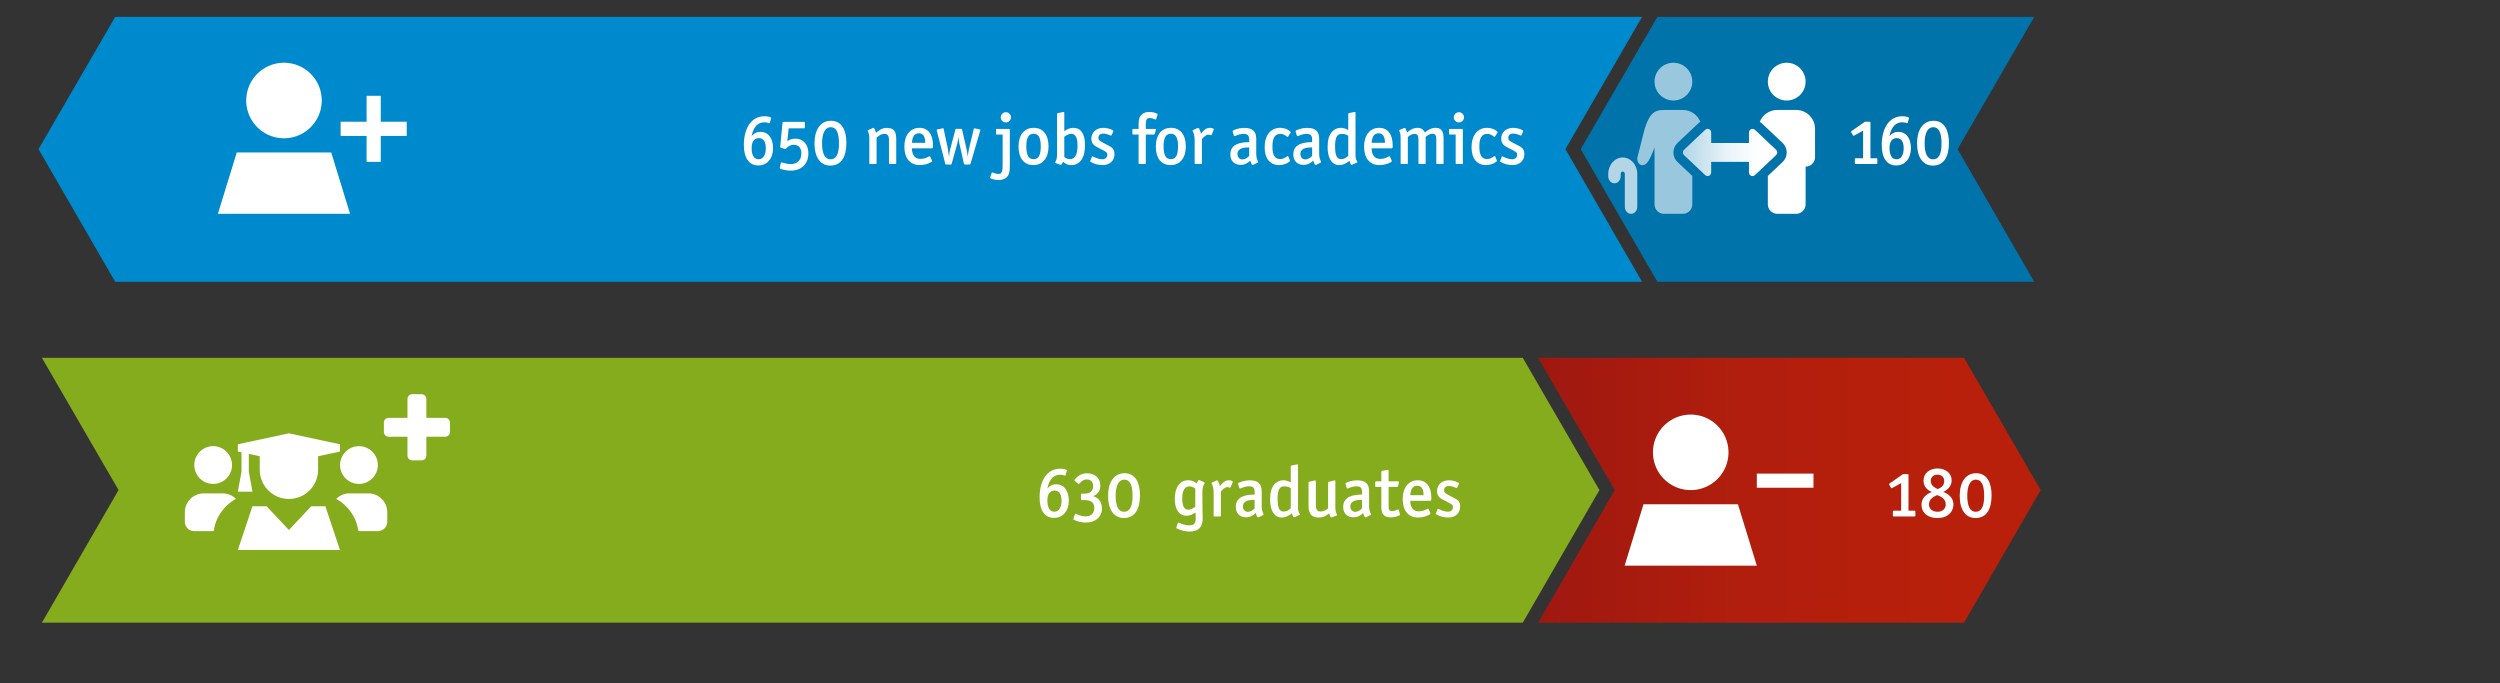 <?xml version="1.0" encoding="UTF-8" standalone="no"?><!DOCTYPE svg PUBLIC "-//W3C//DTD SVG 1.1//EN" "http://www.w3.org/Graphics/SVG/1.1/DTD/svg11.dtd"><svg width="100%" height="100%" viewBox="0 0 417 114" version="1.1" xmlns="http://www.w3.org/2000/svg" xmlns:xlink="http://www.w3.org/1999/xlink" xml:space="preserve" xmlns:serif="http://www.serif.com/" style="fill-rule:evenodd;clip-rule:evenodd;stroke-linejoin:round;stroke-miterlimit:2;"><rect x="0" y="0" width="417" height="114" fill="#333333" stroke="none"/><rect id="en_Bedarfsdeckung-bei-den-Akademiker:innen-bis-Ende-2026" serif:id="en_Bedarfsdeckung bei den Akademiker:innen bis Ende 2026" x="0" y="0.102" width="416.4" height="112.8" style="fill:none;"/><g transform="matrix(-0.213,0,0,0.213,485.76,-496.877)"><g transform="matrix(300.199,0,0,300.199,682.521,2820.39)"><path d="M0.2,-0l-0.2,-0.346l0.2,-0.345l1.111,0l-0.2,0.345l0.2,0.346l-1.111,-0Z" style="fill:url(#_Linear1);fill-rule:nonzero;"/></g><g transform="matrix(300.199,0,0,300.199,1028.05,2820.39)"><path d="M0.2,-0l-0.2,-0.346l0.2,-0.345l3.863,0l-0.2,0.345l0.2,0.346l-3.863,-0Z" style="fill:#85ac1c;fill-rule:nonzero;"/></g></g><g transform="matrix(0.213,0,0,0.213,-139.463,-553.741)"><g transform="matrix(300.199,0,0,300.199,684.923,2820.39)"><path d="M0.2,-0l-0.2,-0.346l0.2,-0.345l3.983,0l-0.2,0.345l0.2,0.346l-3.983,-0Z" style="fill:#008ace;fill-rule:nonzero;"/></g><g transform="matrix(300.199,0,0,300.199,1892.62,2820.39)"><path d="M0.2,-0l-0.2,-0.346l0.2,-0.345l0.983,0l-0.2,0.345l0.2,0.346l-0.983,-0Z" style="fill:#0073ab;fill-rule:nonzero;"/></g></g><g><path d="M296.272,25.001l-3.549,-3.35c-0.106,-0.101 -0.25,-0.163 -0.408,-0.163c-0.326,0 -0.59,0.265 -0.59,0.591c-0,0 -0,0.001 -0,0.002l-0,1.771l-6.3,0l-0,-1.774c-0,-0.326 -0.265,-0.59 -0.591,-0.59c-0.158,-0 -0.302,0.062 -0.408,0.163l-3.549,3.35c-0.11,0.11 -0.177,0.262 -0.177,0.43c-0,0.168 0.067,0.32 0.177,0.43l3.549,3.35c0.106,0.101 0.25,0.163 0.408,0.163c0.326,0 0.59,-0.264 0.59,-0.59c0,-0.001 0.001,-0.002 0.001,-0.003l-0,-1.779l6.3,0l-0,1.782c-0,0.326 0.264,0.59 0.59,0.59c0.158,0 0.302,-0.062 0.408,-0.163l3.549,-3.35c0.11,-0.11 0.178,-0.262 0.178,-0.43c-0,-0.167 -0.068,-0.32 -0.178,-0.43Z" style="fill:url(#_Linear2);"/><path d="M279.125,25.431l-0,-0.005c-0,-0.617 0.257,-1.174 0.671,-1.57l3.55,-3.35c0.081,-0.077 0.186,-0.114 0.276,-0.176c-0.46,-1.165 -1.595,-1.989 -2.922,-1.99l-3.15,-0c-1.739,-0 -2.46,0.762 -3.216,3.148l-1.202,4.727c-0.235,0.968 0.772,1.994 1.688,0.83c0.566,-0.72 1.139,-2.476 1.155,-2.398l-0,9.443c-0,0.869 0.705,1.575 1.575,1.575l3.15,-0c0.869,-0 1.575,-0.706 1.575,-1.575l-0,-4.744l-2.479,-2.34c-0.414,-0.395 -0.672,-0.952 -0.672,-1.569c0,-0.002 0.001,-0.004 0.001,-0.006Zm-0,-8.666c1.738,-0 3.15,-1.412 3.15,-3.15c-0,-1.739 -1.412,-3.15 -3.15,-3.15c-1.739,-0 -3.15,1.411 -3.15,3.15c-0,1.738 1.411,3.15 3.15,3.15Z" style="fill:#fff;fill-opacity:0.6;"/><path d="M299.6,18.34l-3.15,-0c-1.328,0.001 -2.463,0.825 -2.923,1.989c0.091,0.063 0.197,0.099 0.277,0.177l3.549,3.35c0.414,0.397 0.672,0.956 0.672,1.575c-0,0.618 -0.258,1.177 -0.672,1.575l-2.478,2.34l-0,4.744c-0,0.869 0.705,1.575 1.575,1.575l3.15,-0c0.869,-0 1.575,-0.706 1.575,-1.575l-0,-6.3c0.869,-0 1.575,-0.706 1.575,-1.575l-0,-4.725c-0,-1.739 -1.412,-3.15 -3.15,-3.15Zm-1.575,-1.575c1.738,-0 3.15,-1.412 3.15,-3.15c-0,-1.739 -1.412,-3.15 -3.15,-3.15c-1.739,-0 -3.15,1.411 -3.15,3.15c-0,1.738 1.411,3.15 3.15,3.15Z" style="fill:#fff;"/><path d="M270.329,29.008c0,-0.215 0.156,-0.392 0.346,-0.392c0.191,0 0.346,0.177 0.346,0.392l0,5.482c0,0.651 0.463,1.175 1.038,1.175c0.576,-0 1.039,-0.524 1.039,-1.175l-0,-5.482c-0,-1.512 -1.086,-2.741 -2.423,-2.741c-1.336,-0 -2.422,1.229 -2.422,2.741l0,0.392c0,0.651 0.463,1.174 1.038,1.174c0.576,0 1.038,-0.523 1.038,-1.174l0,-0.392Z" style="fill:#fff;fill-opacity:0.7;"/></g><path d="M41.068,16.765c-0,-2.251 1.2,-4.331 3.15,-5.456c1.949,-1.125 4.35,-1.125 6.3,-0c1.949,1.125 3.15,3.205 3.15,5.456c-0,2.251 -1.201,4.33 -3.15,5.456c-1.95,1.125 -4.351,1.125 -6.3,-0c-1.95,-1.126 -3.15,-3.205 -3.15,-5.456Zm14.175,8.662l3.15,10.238l-22.05,-0l3.15,-10.238l15.75,0Zm5.906,1.575l-0,-4.331l-4.331,0l-0,-2.362l4.331,-0l-0,-4.332l2.362,0l0,4.332l4.332,-0l-0,2.362l-4.332,0l0,4.331l-2.362,0Z" style="fill:#fff;fill-rule:nonzero;"/><path d="M275.712,75.451c0,-2.251 1.201,-4.331 3.15,-5.456c1.949,-1.126 4.351,-1.126 6.3,-0c1.949,1.125 3.15,3.205 3.15,5.456c0,2.25 -1.201,4.33 -3.15,5.455c-1.949,1.126 -4.351,1.126 -6.3,0c-1.949,-1.125 -3.15,-3.205 -3.15,-5.455Zm14.175,8.662l3.15,10.237l-22.05,0l3.15,-10.237l15.75,-0Zm3.15,-5.119l9.45,0l0,2.363l-9.45,-0l0,-2.363Z" style="fill:#fff;fill-rule:nonzero;"/><path d="M128.948,24.718c0,-1.488 -0.684,-2.724 -2.112,-2.724c-0.636,-0 -1.068,0.24 -1.464,0.708c0.276,-1.488 1.02,-2.304 2.112,-2.304c0.264,-0 0.468,0.036 0.72,0.132c0.036,0.012 0.072,0.024 0.108,0.024c0.036,-0 0.072,-0.012 0.096,-0.084l0.216,-0.732c0.012,-0.024 0.012,-0.036 0.012,-0.048c0,-0.036 -0.012,-0.06 -0.06,-0.096c-0.156,-0.12 -0.6,-0.204 -1.08,-0.204c-2.088,-0 -3.42,1.872 -3.42,4.788c0,2.208 0.864,3.42 2.424,3.42c1.452,-0 2.448,-1.152 2.448,-2.88Zm-1.212,-0.012c0,1.164 -0.444,1.86 -1.2,1.86c-0.744,-0 -1.164,-0.672 -1.164,-1.872c0,-1.056 0.432,-1.656 1.2,-1.656c0.756,-0 1.164,0.6 1.164,1.668Z" style="fill:#fff;fill-rule:nonzero;"/><path d="M134.84,25.558c0,-1.464 -0.864,-2.436 -2.184,-2.436c-0.516,-0 -0.912,0.132 -1.332,0.42l0.228,-2.136l2.508,-0c0.18,-0 0.192,-0.048 0.192,-0.216l0,-0.648c0,-0.204 -0.012,-0.216 -0.192,-0.216l-3.336,-0c-0.168,-0 -0.192,0.012 -0.204,0.18l-0.372,3.888c0,0.036 -0.012,0.072 -0.012,0.096c0,0.084 0.024,0.12 0.12,0.144l0.636,0.204c0.024,0.012 0.06,0.012 0.084,0.012c0.048,-0 0.084,-0.012 0.132,-0.06c0.396,-0.432 0.792,-0.636 1.308,-0.636c0.78,-0 1.248,0.516 1.248,1.428c0,1.128 -0.66,1.788 -1.776,1.788c-0.408,-0 -0.9,-0.096 -1.356,-0.24c-0.048,-0.012 -0.108,-0.036 -0.168,-0.036c-0.06,-0 -0.12,0.024 -0.132,0.108l-0.144,0.732c-0.012,0.036 -0.012,0.072 -0.012,0.096c0,0.072 0.036,0.108 0.156,0.156c0.516,0.168 1.116,0.276 1.668,0.276c1.788,-0 2.94,-1.128 2.94,-2.904Z" style="fill:#fff;fill-rule:nonzero;"/><path d="M141.176,23.83c0,-2.04 -0.72,-3.684 -2.568,-3.684c-1.716,-0 -2.748,1.428 -2.748,3.78c0,2.316 0.984,3.696 2.628,3.696c1.944,-0 2.688,-1.62 2.688,-3.792Zm-1.236,0.096c0,1.812 -0.468,2.652 -1.428,2.652c-0.9,-0 -1.392,-0.924 -1.392,-2.676c0,-1.716 0.528,-2.688 1.44,-2.688c0.924,-0 1.38,0.876 1.38,2.712Z" style="fill:#fff;fill-rule:nonzero;"/><path d="M146.216,22.954c0.504,-0.456 0.852,-0.624 1.308,-0.624c0.528,-0 0.756,0.3 0.756,1.008l0,3.852c0,0.144 0,0.168 0.156,0.168l0.876,-0c0.144,-0 0.18,-0.024 0.18,-0.168l0,-4.02c0,-1.344 -0.468,-1.836 -1.584,-1.836c-0.756,-0 -1.2,0.348 -1.788,0.804c-0.108,-0.336 -0.168,-0.456 -0.24,-0.612c-0.06,-0.12 -0.096,-0.204 -0.18,-0.204c-0.024,-0 -0.048,-0 -0.072,0.012l-0.804,0.36c-0.06,0.036 -0.084,0.06 -0.084,0.096c0,0.036 0.012,0.072 0.036,0.12c0.168,0.36 0.228,0.684 0.228,1.188l0,4.092c0,0.144 0.024,0.168 0.168,0.168l0.876,-0c0.144,-0 0.168,-0.024 0.168,-0.168l0,-4.236Z" style="fill:#fff;fill-rule:nonzero;"/><path d="M155.624,24.298c0,-1.92 -0.804,-2.976 -2.28,-2.976c-1.512,-0 -2.496,1.236 -2.496,3.132c0,1.944 0.948,3.084 2.58,3.084c0.624,-0 1.416,-0.192 1.896,-0.492c0.096,-0.06 0.156,-0.108 0.156,-0.18c0,-0.036 -0.012,-0.072 -0.036,-0.12l-0.276,-0.6c-0.036,-0.06 -0.06,-0.084 -0.096,-0.084c-0.012,-0 -0.036,-0 -0.06,0.012c-0.372,0.168 -0.756,0.432 -1.464,0.432c-0.924,-0 -1.404,-0.6 -1.452,-1.764l3.336,-0c0.18,-0 0.192,-0.132 0.192,-0.36l0,-0.084Zm-1.284,-0.48l-2.232,-0c0.084,-1.08 0.444,-1.584 1.164,-1.584c0.708,-0 1.044,0.516 1.068,1.584Z" style="fill:#fff;fill-rule:nonzero;"/><path d="M163.496,21.814c0.024,-0.06 0.036,-0.108 0.036,-0.144c0,-0.036 -0.036,-0.06 -0.132,-0.084l-0.72,-0.156c-0.06,-0.012 -0.108,-0.024 -0.144,-0.024c-0.06,-0 -0.096,0.024 -0.12,0.144l-0.78,3.228c-0.096,0.42 -0.168,0.96 -0.216,1.392c-0.048,-0.384 -0.084,-0.768 -0.168,-1.152l-0.768,-3.372c-0.036,-0.144 -0.048,-0.156 -0.168,-0.156l-0.792,-0c-0.132,-0 -0.132,0.024 -0.168,0.156l-0.852,3.204c-0.12,0.432 -0.156,0.876 -0.204,1.332c-0.072,-0.468 -0.18,-1.32 -0.264,-1.704l-0.624,-2.928c-0.024,-0.12 -0.036,-0.156 -0.096,-0.156c-0.024,-0 -0.048,0.012 -0.096,0.012l-0.828,0.168c-0.108,0.024 -0.156,0.048 -0.156,0.12c0,0.024 0.012,0.06 0.024,0.096l1.404,5.508c0.036,0.132 0.06,0.144 0.18,0.144l0.744,-0c0.108,-0 0.12,-0.024 0.156,-0.144l0.936,-3.36c0.096,-0.348 0.144,-0.732 0.192,-1.14c0.048,0.384 0.072,0.792 0.156,1.152l0.756,3.348c0.036,0.144 0.084,0.144 0.228,0.144l0.708,-0c0.12,-0 0.144,-0.036 0.168,-0.132l1.608,-5.496Z" style="fill:#fff;fill-rule:nonzero;"/><path d="M168.632,19.57c0,-0.468 -0.384,-0.852 -0.852,-0.852c-0.48,-0 -0.852,0.384 -0.852,0.852c0,0.48 0.372,0.852 0.852,0.852c0.468,-0 0.852,-0.372 0.852,-0.852Zm-0.192,8.04l0,-5.928c0,-0.168 -0.012,-0.18 -0.144,-0.18l-1.98,-0c-0.156,-0 -0.18,-0 -0.18,0.18l0,0.576c0,0.168 0,0.18 0.144,0.18l0.96,-0l0,5.064c0,1.212 -0.156,1.512 -0.756,1.512c-0.24,-0 -0.564,-0.096 -0.84,-0.216c-0.06,-0.024 -0.096,-0.036 -0.132,-0.036c-0.048,-0 -0.072,0.024 -0.096,0.072l-0.24,0.696c-0.024,0.06 -0.036,0.096 -0.036,0.12c0,0.048 0.036,0.084 0.132,0.12c0.384,0.168 0.828,0.264 1.272,0.264c0.588,-0 1.08,-0.18 1.392,-0.492c0.384,-0.384 0.504,-0.816 0.504,-1.932Z" style="fill:#fff;fill-rule:nonzero;"/><path d="M174.896,24.418c0,-1.956 -0.924,-3.096 -2.472,-3.096c-1.584,-0 -2.532,1.176 -2.532,3.12c0,1.956 0.912,3.096 2.472,3.096c1.572,-0 2.532,-1.188 2.532,-3.12Zm-1.296,-0.024c0,1.488 -0.372,2.16 -1.2,2.16c-0.828,-0 -1.212,-0.672 -1.212,-2.16c0,-1.428 0.396,-2.088 1.212,-2.088c0.816,-0 1.2,0.66 1.2,2.088Z" style="fill:#fff;fill-rule:nonzero;"/><path d="M180.98,24.154c0,-1.824 -0.684,-2.832 -1.932,-2.832c-0.516,-0 -0.936,0.156 -1.524,0.552l0,-3.048c0,-0.12 -0.024,-0.156 -0.084,-0.156c-0.024,-0 -0.06,-0 -0.096,0.012l-0.864,0.18c-0.132,0.024 -0.168,0.072 -0.168,0.192l0,6.696c0,0.564 -0.072,0.9 -0.264,1.224c-0.024,0.036 -0.048,0.072 -0.048,0.108c0,0.048 0.036,0.096 0.12,0.132l0.684,0.252c0.048,0.024 0.084,0.024 0.12,0.024c0.108,-0 0.156,-0.072 0.24,-0.204c0.048,-0.072 0.108,-0.18 0.156,-0.3c0.468,0.408 0.828,0.552 1.38,0.552c0.708,-0 1.272,-0.3 1.68,-0.876c0.408,-0.588 0.6,-1.368 0.6,-2.508Zm-1.248,0.12c0,1.5 -0.432,2.268 -1.236,2.268c-0.36,-0 -0.672,-0.108 -0.972,-0.348l0,-3.384c0.528,-0.372 0.816,-0.48 1.176,-0.48c0.696,-0 1.032,0.636 1.032,1.944Z" style="fill:#fff;fill-rule:nonzero;"/><path d="M185.9,25.714c0,-0.564 -0.156,-0.96 -0.768,-1.308c-0.192,-0.108 -0.9,-0.468 -1.188,-0.624c-0.54,-0.288 -0.732,-0.432 -0.732,-0.792c0,-0.444 0.3,-0.708 0.84,-0.708c0.312,-0 0.708,0.108 1.128,0.3c0.048,0.024 0.084,0.036 0.12,0.036c0.048,-0 0.084,-0.024 0.12,-0.096l0.252,-0.528c0.024,-0.048 0.036,-0.084 0.036,-0.12c0,-0.06 -0.036,-0.108 -0.108,-0.156c-0.42,-0.24 -1.056,-0.396 -1.572,-0.396c-1.164,-0 -1.992,0.756 -1.992,1.812c0,0.444 0.168,0.936 0.672,1.248c0.3,0.18 0.864,0.468 1.152,0.612c0.648,0.336 0.84,0.444 0.84,0.816c0,0.456 -0.324,0.756 -0.828,0.756c-0.42,-0 -0.948,-0.156 -1.512,-0.432c-0.048,-0.024 -0.096,-0.06 -0.144,-0.06c-0.036,-0 -0.06,0.024 -0.084,0.084l-0.252,0.624c-0.024,0.072 -0.048,0.108 -0.048,0.132c0,0.036 0.036,0.06 0.12,0.108c0.552,0.336 1.308,0.516 1.968,0.516c1.188,-0 1.98,-0.732 1.98,-1.824Z" style="fill:#fff;fill-rule:nonzero;"/><path d="M193.064,19.198c0.012,-0.036 0.024,-0.072 0.024,-0.108c0,-0.036 -0.024,-0.072 -0.084,-0.12c-0.252,-0.168 -0.828,-0.3 -1.296,-0.3c-0.54,-0 -0.948,0.144 -1.272,0.444c-0.408,0.372 -0.516,0.768 -0.516,1.68l0,0.708l-0.828,-0c-0.144,-0 -0.204,0.012 -0.204,0.156l0,0.648c0,0.108 0.048,0.132 0.18,0.132l0.852,-0l0,4.752c0,0.144 0.012,0.168 0.168,0.168l0.864,-0c0.156,-0 0.168,-0.024 0.168,-0.156l0,-4.764l1.38,-0c0.048,-0 0.084,-0.012 0.12,-0.132l0.192,-0.672l0,-0.048c0,-0.06 -0.036,-0.084 -0.12,-0.084l-1.572,-0l0,-0.708c0,-0.876 0.144,-1.104 0.708,-1.104c0.228,-0 0.492,0.072 0.768,0.204c0.048,0.024 0.096,0.048 0.144,0.048c0.048,-0 0.084,-0.024 0.108,-0.084l0.216,-0.66Z" style="fill:#fff;fill-rule:nonzero;"/><path d="M197.792,24.418c0,-1.956 -0.924,-3.096 -2.472,-3.096c-1.584,-0 -2.532,1.176 -2.532,3.12c0,1.956 0.912,3.096 2.472,3.096c1.572,-0 2.532,-1.188 2.532,-3.12Zm-1.296,-0.024c0,1.488 -0.372,2.16 -1.2,2.16c-0.828,-0 -1.212,-0.672 -1.212,-2.16c0,-1.428 0.396,-2.088 1.212,-2.088c0.816,-0 1.2,0.66 1.2,2.088Z" style="fill:#fff;fill-rule:nonzero;"/><path d="M202.436,21.67c0.012,-0.036 0.024,-0.072 0.024,-0.096c0,-0.048 -0.024,-0.084 -0.084,-0.12c-0.132,-0.084 -0.348,-0.132 -0.564,-0.132c-0.696,-0 -1.068,0.48 -1.5,0.972c-0.012,-0.096 -0.072,-0.348 -0.18,-0.576c-0.084,-0.18 -0.132,-0.384 -0.288,-0.384c-0.036,-0 -0.072,0.012 -0.108,0.024l-0.732,0.336c-0.072,0.036 -0.084,0.072 -0.084,0.12c0,0.072 0.072,0.168 0.108,0.24c0.18,0.396 0.24,0.744 0.24,1.5l0,3.636c0,0.144 0.036,0.168 0.18,0.168l0.864,-0c0.156,-0 0.168,-0.012 0.168,-0.168l0,-3.996c0.48,-0.552 0.78,-0.732 1.056,-0.732c0.192,-0 0.276,0.048 0.444,0.096l0.024,-0c0.048,-0 0.072,-0.024 0.12,-0.12l0.312,-0.768Z" style="fill:#fff;fill-rule:nonzero;"/><path d="M209.828,26.914c-0.216,-0.408 -0.288,-0.744 -0.288,-1.416l0,-2.352c0,-1.272 -0.66,-1.812 -1.98,-1.812c-0.564,-0 -1.14,0.108 -1.716,0.348c-0.096,0.036 -0.24,0.084 -0.24,0.24c0,0.036 0.012,0.072 0.024,0.108l0.192,0.588c0.024,0.06 0.06,0.084 0.108,0.084c0.036,-0 0.072,-0.012 0.108,-0.024c0.564,-0.24 0.972,-0.348 1.38,-0.348c0.708,-0 0.948,0.264 0.948,0.996l0,0.384c-1.416,0.012 -3.144,0.264 -3.144,2.064c0,1.056 0.672,1.728 1.704,1.728c0.636,-0 1.104,-0.204 1.62,-0.72c0.06,0.228 0.132,0.408 0.204,0.54c0.06,0.12 0.12,0.192 0.204,0.192c0.036,-0 0.072,-0.012 0.12,-0.036l0.732,-0.36c0.036,-0.012 0.06,-0.048 0.06,-0.084c0,-0.036 -0.024,-0.084 -0.036,-0.12Zm-1.464,-0.9c-0.408,0.396 -0.768,0.576 -1.14,0.576c-0.468,-0 -0.816,-0.384 -0.816,-0.9c0,-1.044 1.2,-1.092 1.956,-1.104l0,1.428Z" style="fill:#fff;fill-rule:nonzero;"/><path d="M215.252,22.138c0.012,-0.024 0.024,-0.048 0.024,-0.072c0,-0.072 -0.072,-0.156 -0.144,-0.216c-0.408,-0.324 -0.996,-0.528 -1.584,-0.528c-1.608,-0 -2.604,1.236 -2.604,3.24c0,1.884 0.888,2.976 2.424,2.976c0.576,-0 1.248,-0.204 1.692,-0.552c0.084,-0.06 0.108,-0.108 0.108,-0.156c0,-0.036 -0.012,-0.084 -0.036,-0.144l-0.24,-0.588c-0.024,-0.048 -0.048,-0.084 -0.084,-0.084c-0.036,-0 -0.072,0.024 -0.12,0.06c-0.372,0.264 -0.684,0.456 -1.176,0.456c-0.864,-0 -1.272,-0.672 -1.272,-2.088c0,-1.428 0.42,-2.112 1.32,-2.112c0.36,-0 0.636,0.108 1.104,0.456c0.024,0.024 0.06,0.048 0.108,0.048c0.024,-0 0.06,-0.012 0.084,-0.048l0.396,-0.648Z" style="fill:#fff;fill-rule:nonzero;"/><path d="M220.328,26.914c-0.216,-0.408 -0.288,-0.744 -0.288,-1.416l0,-2.352c0,-1.272 -0.66,-1.812 -1.98,-1.812c-0.564,-0 -1.14,0.108 -1.716,0.348c-0.096,0.036 -0.24,0.084 -0.24,0.24c0,0.036 0.012,0.072 0.024,0.108l0.192,0.588c0.024,0.06 0.06,0.084 0.108,0.084c0.036,-0 0.072,-0.012 0.108,-0.024c0.564,-0.24 0.972,-0.348 1.38,-0.348c0.708,-0 0.948,0.264 0.948,0.996l0,0.384c-1.416,0.012 -3.144,0.264 -3.144,2.064c0,1.056 0.672,1.728 1.704,1.728c0.636,-0 1.104,-0.204 1.62,-0.72c0.06,0.228 0.132,0.408 0.204,0.54c0.06,0.12 0.12,0.192 0.204,0.192c0.036,-0 0.072,-0.012 0.12,-0.036l0.732,-0.36c0.036,-0.012 0.06,-0.048 0.06,-0.084c0,-0.036 -0.024,-0.084 -0.036,-0.12Zm-1.464,-0.9c-0.408,0.396 -0.768,0.576 -1.14,0.576c-0.468,-0 -0.816,-0.384 -0.816,-0.9c0,-1.044 1.2,-1.092 1.956,-1.104l0,1.428Z" style="fill:#fff;fill-rule:nonzero;"/><path d="M226.34,27.106c0.06,-0.024 0.072,-0.048 0.072,-0.084c0,-0.06 -0.06,-0.12 -0.096,-0.192c-0.192,-0.336 -0.216,-0.564 -0.216,-1.164l0,-6.828c0,-0.132 -0.024,-0.168 -0.096,-0.168c-0.036,-0 -0.072,-0 -0.12,0.012l-0.864,0.18c-0.108,0.024 -0.132,0.072 -0.132,0.192l0,2.64c-0.468,-0.264 -0.828,-0.372 -1.248,-0.372c-0.6,-0 -1.092,0.24 -1.476,0.672c-0.48,0.552 -0.72,1.344 -0.72,2.52c0,1.896 0.72,3.024 1.92,3.024c0.576,-0 1.068,-0.192 1.728,-0.708c0.036,0.156 0.072,0.312 0.132,0.42c0.072,0.144 0.132,0.24 0.24,0.24c0.036,-0 0.072,-0 0.108,-0.024l0.768,-0.36Zm-1.452,-1.116c-0.396,0.384 -0.768,0.552 -1.176,0.552c-0.732,-0 -1.02,-0.612 -1.02,-2.148c0,-1.488 0.324,-2.064 1.152,-2.064c0.348,-0 0.648,0.084 1.044,0.3l0,3.36Z" style="fill:#fff;fill-rule:nonzero;"/><path d="M232.304,24.298c0,-1.92 -0.804,-2.976 -2.28,-2.976c-1.512,-0 -2.496,1.236 -2.496,3.132c0,1.944 0.948,3.084 2.58,3.084c0.624,-0 1.416,-0.192 1.896,-0.492c0.096,-0.06 0.156,-0.108 0.156,-0.18c0,-0.036 -0.012,-0.072 -0.036,-0.12l-0.276,-0.6c-0.036,-0.06 -0.06,-0.084 -0.096,-0.084c-0.012,-0 -0.036,-0 -0.06,0.012c-0.372,0.168 -0.756,0.432 -1.464,0.432c-0.924,-0 -1.404,-0.6 -1.452,-1.764l3.336,-0c0.18,-0 0.192,-0.132 0.192,-0.36l0,-0.084Zm-1.284,-0.48l-2.232,-0c0.084,-1.08 0.444,-1.584 1.164,-1.584c0.708,-0 1.044,0.516 1.068,1.584Z" style="fill:#fff;fill-rule:nonzero;"/><path d="M234.824,22.846c0.444,-0.36 0.768,-0.516 1.116,-0.516c0.468,-0 0.66,0.264 0.66,0.96l0,3.9c0,0.144 0.036,0.168 0.18,0.168l0.852,-0c0.156,-0 0.168,-0.024 0.168,-0.156l0,-4.368c0.492,-0.384 0.768,-0.528 1.128,-0.528c0.468,-0 0.648,0.264 0.648,0.912l0,3.972c0,0.144 0.024,0.168 0.168,0.168l0.864,-0c0.144,-0 0.18,-0.024 0.18,-0.168l0,-4.032c0,-0.96 -0.156,-1.836 -1.332,-1.836c-0.612,-0 -1.104,0.216 -1.8,0.78c-0.24,-0.528 -0.636,-0.78 -1.236,-0.78c-0.612,-0 -1.068,0.228 -1.728,0.78c-0.024,-0.132 -0.072,-0.252 -0.108,-0.348c-0.072,-0.192 -0.12,-0.42 -0.276,-0.42c-0.036,-0 -0.06,0.012 -0.096,0.024l-0.732,0.3c-0.06,0.024 -0.084,0.072 -0.084,0.12c0,0.072 0.036,0.156 0.084,0.264c0.12,0.288 0.144,0.528 0.144,0.972l0,4.176c0,0.156 0.012,0.168 0.18,0.168l0.852,-0c0.144,-0 0.168,-0.024 0.168,-0.168l0,-4.344Z" style="fill:#fff;fill-rule:nonzero;"/><path d="M244.196,19.57c0,-0.468 -0.384,-0.852 -0.852,-0.852c-0.468,-0 -0.852,0.384 -0.852,0.852c0,0.48 0.384,0.852 0.852,0.852c0.48,-0 0.852,-0.372 0.852,-0.852Zm-0.192,7.62l0,-5.508c0,-0.156 -0.024,-0.18 -0.168,-0.18l-1.956,-0c-0.156,-0 -0.18,0.012 -0.18,0.18l0,0.576c0,0.168 0.024,0.18 0.18,0.18l0.924,-0l0,4.74c0,0.156 0,0.18 0.168,0.18l0.876,-0c0.144,-0 0.156,-0.024 0.156,-0.168Z" style="fill:#fff;fill-rule:nonzero;"/><path d="M249.764,22.138c0.012,-0.024 0.024,-0.048 0.024,-0.072c0,-0.072 -0.072,-0.156 -0.144,-0.216c-0.408,-0.324 -0.996,-0.528 -1.584,-0.528c-1.608,-0 -2.604,1.236 -2.604,3.24c0,1.884 0.888,2.976 2.424,2.976c0.576,-0 1.248,-0.204 1.692,-0.552c0.084,-0.06 0.108,-0.108 0.108,-0.156c0,-0.036 -0.012,-0.084 -0.036,-0.144l-0.24,-0.588c-0.024,-0.048 -0.048,-0.084 -0.084,-0.084c-0.036,-0 -0.072,0.024 -0.12,0.06c-0.372,0.264 -0.684,0.456 -1.176,0.456c-0.864,-0 -1.272,-0.672 -1.272,-2.088c0,-1.428 0.42,-2.112 1.32,-2.112c0.36,-0 0.636,0.108 1.104,0.456c0.024,0.024 0.06,0.048 0.108,0.048c0.024,-0 0.06,-0.012 0.084,-0.048l0.396,-0.648Z" style="fill:#fff;fill-rule:nonzero;"/><path d="M254.264,25.714c0,-0.564 -0.156,-0.96 -0.768,-1.308c-0.192,-0.108 -0.9,-0.468 -1.188,-0.624c-0.54,-0.288 -0.732,-0.432 -0.732,-0.792c0,-0.444 0.3,-0.708 0.84,-0.708c0.312,-0 0.708,0.108 1.128,0.3c0.048,0.024 0.084,0.036 0.12,0.036c0.048,-0 0.084,-0.024 0.12,-0.096l0.252,-0.528c0.024,-0.048 0.036,-0.084 0.036,-0.12c0,-0.06 -0.036,-0.108 -0.108,-0.156c-0.42,-0.24 -1.056,-0.396 -1.572,-0.396c-1.164,-0 -1.992,0.756 -1.992,1.812c0,0.444 0.168,0.936 0.672,1.248c0.3,0.18 0.864,0.468 1.152,0.612c0.648,0.336 0.84,0.444 0.84,0.816c0,0.456 -0.324,0.756 -0.828,0.756c-0.42,-0 -0.948,-0.156 -1.512,-0.432c-0.048,-0.024 -0.096,-0.06 -0.144,-0.06c-0.036,-0 -0.06,0.024 -0.084,0.084l-0.252,0.624c-0.024,0.072 -0.048,0.108 -0.048,0.132c0,0.036 0.036,0.06 0.12,0.108c0.552,0.336 1.308,0.516 1.968,0.516c1.188,-0 1.98,-0.732 1.98,-1.824Z" style="fill:#fff;fill-rule:nonzero;"/><path d="M74.268,69.695l-3.15,-0l0,-3.15c0,-0.434 -0.354,-0.788 -0.787,-0.788l-1.575,0c-0.433,0 -0.788,0.354 -0.788,0.788l0,3.15l-3.15,-0c-0.433,-0 -0.787,0.354 -0.787,0.787l-0,1.575c-0,0.433 0.354,0.787 0.787,0.787l3.15,0l0,3.15c0,0.434 0.355,0.788 0.788,0.788l1.575,-0c0.433,-0 0.787,-0.354 0.787,-0.788l0,-3.15l3.15,0c0.433,0 0.788,-0.354 0.788,-0.787l-0,-1.575c-0,-0.433 -0.355,-0.787 -0.788,-0.787Z" style="fill:#fff;"/><path d="M61.448,82.294l-3.15,0c-0.866,0 -1.649,0.35 -2.22,0.916c1.984,1.088 3.391,3.051 3.696,5.384l3.249,0c0.871,0 1.575,-0.703 1.575,-1.575l-0,-1.575c-0,-1.737 -1.413,-3.15 -3.15,-3.15Zm-22.098,0.916c-0.571,-0.566 -1.354,-0.916 -2.22,-0.916l-3.15,0c-1.737,0 -3.15,1.413 -3.15,3.15l0,1.575c0,0.872 0.704,1.575 1.575,1.575l3.244,0c0.31,-2.333 1.717,-4.296 3.701,-5.384Zm-3.795,-2.491c1.737,0 3.15,-1.412 3.15,-3.15c0,-1.737 -1.413,-3.15 -3.15,-3.15c-1.737,0 -3.15,1.413 -3.15,3.15c0,1.738 1.413,3.15 3.15,3.15Zm24.318,0c1.737,0 3.15,-1.412 3.15,-3.15c-0,-1.737 -1.413,-3.15 -3.15,-3.15c-1.738,0 -3.15,1.413 -3.15,3.15c-0,1.738 1.412,3.15 3.15,3.15Z" style="fill:#fff;"/><path d="M317.111,80.588l-0,4.596l-1.176,0c-0.18,0 -0.204,0.012 -0.204,0.192l-0,0.576c-0,0.18 0.024,0.192 0.204,0.192l3.348,0c0.18,0 0.204,-0.012 0.204,-0.192l-0,-0.576c-0,-0.18 -0.024,-0.192 -0.204,-0.192l-0.948,0l-0,-5.904c-0,-0.18 -0.012,-0.192 -0.192,-0.192l-0.732,0l-2.196,1.536c-0.084,0.06 -0.12,0.096 -0.12,0.144c-0,0.036 0.024,0.072 0.06,0.144l0.228,0.396c0.048,0.096 0.084,0.132 0.132,0.132c0.036,0 0.072,-0.024 0.144,-0.06l1.452,-0.792Z" style="fill:#fff;fill-rule:nonzero;"/><path d="M325.835,84.14c-0,-0.996 -0.684,-1.692 -1.68,-2.088c0.792,-0.396 1.38,-1.008 1.38,-1.944c-0,-1.152 -0.984,-1.968 -2.352,-1.968c-1.368,0 -2.34,0.84 -2.34,2.028c-0,0.972 0.6,1.584 1.404,1.896c-0.936,0.324 -1.74,1.008 -1.74,2.112c-0,1.368 1.032,2.232 2.652,2.232c0.888,0 1.608,-0.252 2.124,-0.816c0.348,-0.384 0.552,-0.876 0.552,-1.452Zm-1.536,-3.9c-0,0.744 -0.504,1.092 -1.08,1.344c-0.588,-0.288 -1.176,-0.624 -1.176,-1.368c-0,-0.624 0.456,-1.044 1.128,-1.044c0.696,0 1.128,0.42 1.128,1.068Zm0.252,3.9c-0,0.72 -0.552,1.224 -1.368,1.224c-0.852,0 -1.428,-0.492 -1.428,-1.224c-0,-0.876 0.732,-1.296 1.368,-1.56c0.744,0.288 1.428,0.66 1.428,1.56Z" style="fill:#fff;fill-rule:nonzero;"/><path d="M332.195,82.616c-0,-2.04 -0.72,-3.684 -2.568,-3.684c-1.716,0 -2.748,1.428 -2.748,3.78c-0,2.316 0.984,3.696 2.628,3.696c1.944,0 2.688,-1.62 2.688,-3.792Zm-1.236,0.096c-0,1.812 -0.468,2.652 -1.428,2.652c-0.9,0 -1.392,-0.924 -1.392,-2.676c-0,-1.716 0.528,-2.688 1.44,-2.688c0.924,0 1.38,0.876 1.38,2.712Z" style="fill:#fff;fill-rule:nonzero;"/><path d="M178.277,83.504c-0,-1.488 -0.684,-2.724 -2.112,-2.724c-0.636,0 -1.068,0.24 -1.464,0.708c0.276,-1.488 1.02,-2.304 2.112,-2.304c0.264,0 0.468,0.036 0.72,0.132c0.036,0.012 0.072,0.024 0.108,0.024c0.036,0 0.072,-0.012 0.096,-0.084l0.216,-0.732c0.012,-0.024 0.012,-0.036 0.012,-0.048c-0,-0.036 -0.012,-0.06 -0.06,-0.096c-0.156,-0.12 -0.6,-0.204 -1.08,-0.204c-2.088,0 -3.42,1.872 -3.42,4.788c-0,2.208 0.864,3.42 2.424,3.42c1.452,0 2.448,-1.152 2.448,-2.88Zm-1.212,-0.012c-0,1.164 -0.444,1.86 -1.2,1.86c-0.744,0 -1.164,-0.672 -1.164,-1.872c-0,-1.056 0.432,-1.656 1.2,-1.656c0.756,0 1.164,0.6 1.164,1.668Z" style="fill:#fff;fill-rule:nonzero;"/><path d="M183.809,84.8c-0,-0.696 -0.252,-1.284 -0.708,-1.656c-0.216,-0.168 -0.42,-0.276 -0.756,-0.384c0.792,-0.348 1.188,-0.912 1.188,-1.776c-0,-1.212 -0.888,-2.04 -2.196,-2.04c-0.816,0 -1.524,0.36 -2.028,0.996c-0.048,0.048 -0.084,0.12 -0.084,0.168c-0,0.036 0.012,0.072 0.048,0.096l0.576,0.504c0.024,0.024 0.048,0.036 0.072,0.036c0.06,0 0.108,-0.06 0.156,-0.108c0.372,-0.42 0.696,-0.672 1.2,-0.672c0.636,0 1.068,0.444 1.068,1.092c-0,0.864 -0.588,1.284 -1.404,1.284l-0.42,0c-0.18,0 -0.216,0.036 -0.216,0.216l-0,0.636c-0,0.18 0.036,0.216 0.216,0.216l0.396,0c1.08,0 1.608,0.42 1.608,1.32c-0,0.9 -0.528,1.404 -1.452,1.404c-0.492,0 -1.032,-0.156 -1.5,-0.384c-0.06,-0.024 -0.12,-0.06 -0.18,-0.06c-0.048,0 -0.084,0.024 -0.096,0.072l-0.252,0.744c-0.012,0.036 -0.024,0.06 -0.024,0.084c-0,0.06 0.06,0.084 0.156,0.132c0.516,0.276 1.308,0.444 1.968,0.444c1.572,0 2.664,-0.948 2.664,-2.364Z" style="fill:#fff;fill-rule:nonzero;"/><path d="M190.145,82.616c-0,-2.04 -0.72,-3.684 -2.568,-3.684c-1.716,0 -2.748,1.428 -2.748,3.78c-0,2.316 0.984,3.696 2.628,3.696c1.944,0 2.688,-1.62 2.688,-3.792Zm-1.236,0.096c-0,1.812 -0.468,2.652 -1.428,2.652c-0.9,0 -1.392,-0.924 -1.392,-2.676c-0,-1.716 0.528,-2.688 1.44,-2.688c0.924,0 1.38,0.876 1.38,2.712Z" style="fill:#fff;fill-rule:nonzero;"/><path d="M200.909,80.636c0.012,-0.036 0.024,-0.06 0.024,-0.096c-0,-0.036 -0.024,-0.072 -0.084,-0.108l-0.756,-0.336c-0.036,-0.012 -0.06,-0.024 -0.084,-0.024c-0.132,0 -0.192,0.156 -0.276,0.288c-0.048,0.072 -0.072,0.168 -0.12,0.276c-0.516,-0.396 -0.876,-0.528 -1.428,-0.528c-1.404,0 -2.232,1.164 -2.232,3.144c-0,1.704 0.744,2.772 1.92,2.772c0.552,0 1.02,-0.168 1.524,-0.552c0.048,0.324 0.048,0.684 0.048,1.008c-0,0.84 -0.3,1.152 -1.092,1.152c-0.48,0 -1.044,-0.156 -1.632,-0.42c-0.06,-0.024 -0.108,-0.048 -0.156,-0.048c-0.048,0 -0.084,0.024 -0.108,0.096l-0.228,0.66c-0.024,0.048 -0.024,0.084 -0.024,0.12c-0,0.048 0.036,0.084 0.132,0.132c0.564,0.288 1.416,0.492 2.1,0.492c1.32,0 2.064,-0.636 2.16,-1.848c0.012,-0.156 0.012,-0.3 0.012,-0.456c-0,-0.324 -0.012,-0.66 -0.024,-0.984c-0.012,-0.492 -0.024,-0.936 -0.024,-1.56l-0,-1.824c-0,-0.54 0.084,-0.9 0.348,-1.356Zm-1.536,3.876c-0.444,0.348 -0.792,0.504 -1.188,0.504c-0.672,0 -0.984,-0.612 -0.984,-1.92c-0,-1.272 0.42,-1.968 1.176,-1.968c0.324,0 0.588,0.096 0.996,0.348l-0,3.036Z" style="fill:#fff;fill-rule:nonzero;"/><path d="M205.601,80.456c0.012,-0.036 0.024,-0.072 0.024,-0.096c-0,-0.048 -0.024,-0.084 -0.084,-0.12c-0.132,-0.084 -0.348,-0.132 -0.564,-0.132c-0.696,0 -1.068,0.48 -1.5,0.972c-0.012,-0.096 -0.072,-0.348 -0.18,-0.576c-0.084,-0.18 -0.132,-0.384 -0.288,-0.384c-0.036,0 -0.072,0.012 -0.108,0.024l-0.732,0.336c-0.072,0.036 -0.084,0.072 -0.084,0.12c-0,0.072 0.072,0.168 0.108,0.24c0.18,0.396 0.24,0.744 0.24,1.5l-0,3.636c-0,0.144 0.036,0.168 0.18,0.168l0.864,0c0.156,0 0.168,-0.012 0.168,-0.168l-0,-3.996c0.48,-0.552 0.78,-0.732 1.056,-0.732c0.192,0 0.276,0.048 0.444,0.096l0.024,0c0.048,0 0.072,-0.024 0.12,-0.12l0.312,-0.768Z" style="fill:#fff;fill-rule:nonzero;"/><path d="M210.737,85.7c-0.216,-0.408 -0.288,-0.744 -0.288,-1.416l-0,-2.352c-0,-1.272 -0.66,-1.812 -1.98,-1.812c-0.564,0 -1.14,0.108 -1.716,0.348c-0.096,0.036 -0.24,0.084 -0.24,0.24c-0,0.036 0.012,0.072 0.024,0.108l0.192,0.588c0.024,0.06 0.06,0.084 0.108,0.084c0.036,0 0.072,-0.012 0.108,-0.024c0.564,-0.24 0.972,-0.348 1.38,-0.348c0.708,0 0.948,0.264 0.948,0.996l-0,0.384c-1.416,0.012 -3.144,0.264 -3.144,2.064c-0,1.056 0.672,1.728 1.704,1.728c0.636,0 1.104,-0.204 1.62,-0.72c0.06,0.228 0.132,0.408 0.204,0.54c0.06,0.12 0.12,0.192 0.204,0.192c0.036,0 0.072,-0.012 0.12,-0.036l0.732,-0.36c0.036,-0.012 0.06,-0.048 0.06,-0.084c-0,-0.036 -0.024,-0.084 -0.036,-0.12Zm-1.464,-0.9c-0.408,0.396 -0.768,0.576 -1.14,0.576c-0.468,0 -0.816,-0.384 -0.816,-0.9c-0,-1.044 1.2,-1.092 1.956,-1.104l-0,1.428Z" style="fill:#fff;fill-rule:nonzero;"/><path d="M216.749,85.892c0.06,-0.024 0.072,-0.048 0.072,-0.084c-0,-0.06 -0.06,-0.12 -0.096,-0.192c-0.192,-0.336 -0.216,-0.564 -0.216,-1.164l-0,-6.828c-0,-0.132 -0.024,-0.168 -0.096,-0.168c-0.036,0 -0.072,0 -0.12,0.012l-0.864,0.18c-0.108,0.024 -0.132,0.072 -0.132,0.192l-0,2.64c-0.468,-0.264 -0.828,-0.372 -1.248,-0.372c-0.6,0 -1.092,0.24 -1.476,0.672c-0.48,0.552 -0.72,1.344 -0.72,2.52c-0,1.896 0.72,3.024 1.92,3.024c0.576,0 1.068,-0.192 1.728,-0.708c0.036,0.156 0.072,0.312 0.132,0.42c0.072,0.144 0.132,0.24 0.24,0.24c0.036,0 0.072,0 0.108,-0.024l0.768,-0.36Zm-1.452,-1.116c-0.396,0.384 -0.768,0.552 -1.176,0.552c-0.732,0 -1.02,-0.612 -1.02,-2.148c-0,-1.488 0.324,-2.064 1.152,-2.064c0.348,0 0.648,0.084 1.044,0.3l-0,3.36Z" style="fill:#fff;fill-rule:nonzero;"/><path d="M223.001,85.784c-0.192,-0.324 -0.264,-0.612 -0.264,-1.2l-0,-4.296c-0,-0.132 -0.036,-0.168 -0.096,-0.168c-0.024,0 -0.072,0.012 -0.12,0.024l-0.84,0.204c-0.12,0.024 -0.156,0.06 -0.156,0.18l-0,4.26c-0.408,0.348 -0.84,0.528 -1.248,0.528c-0.6,0 -0.792,-0.312 -0.792,-1.236l-0,-3.792c-0,-0.12 -0.048,-0.156 -0.12,-0.156c-0.036,0 -0.072,0 -0.108,0.012l-0.84,0.204c-0.12,0.024 -0.156,0.06 -0.156,0.18l-0,3.828c-0,1.212 0.396,1.968 1.716,1.968c0.66,0 1.116,-0.18 1.716,-0.708c0.048,0.192 0.108,0.372 0.18,0.492c0.06,0.108 0.12,0.192 0.228,0.192c0.024,0 0.06,-0.012 0.096,-0.024l0.768,-0.288c0.06,-0.024 0.084,-0.06 0.084,-0.096c-0,-0.036 -0.024,-0.072 -0.048,-0.108Z" style="fill:#fff;fill-rule:nonzero;"/><path d="M228.653,85.7c-0.216,-0.408 -0.288,-0.744 -0.288,-1.416l-0,-2.352c-0,-1.272 -0.66,-1.812 -1.98,-1.812c-0.564,0 -1.14,0.108 -1.716,0.348c-0.096,0.036 -0.24,0.084 -0.24,0.24c-0,0.036 0.012,0.072 0.024,0.108l0.192,0.588c0.024,0.06 0.06,0.084 0.108,0.084c0.036,0 0.072,-0.012 0.108,-0.024c0.564,-0.24 0.972,-0.348 1.38,-0.348c0.708,0 0.948,0.264 0.948,0.996l-0,0.384c-1.416,0.012 -3.144,0.264 -3.144,2.064c-0,1.056 0.672,1.728 1.704,1.728c0.636,0 1.104,-0.204 1.62,-0.72c0.06,0.228 0.132,0.408 0.204,0.54c0.06,0.12 0.12,0.192 0.204,0.192c0.036,0 0.072,-0.012 0.12,-0.036l0.732,-0.36c0.036,-0.012 0.06,-0.048 0.06,-0.084c-0,-0.036 -0.024,-0.084 -0.036,-0.12Zm-1.464,-0.9c-0.408,0.396 -0.768,0.576 -1.14,0.576c-0.468,0 -0.816,-0.384 -0.816,-0.9c-0,-1.044 1.2,-1.092 1.956,-1.104l-0,1.428Z" style="fill:#fff;fill-rule:nonzero;"/><path d="M231.617,81.224l1.404,0c0.12,0 0.156,-0.036 0.18,-0.156l0.132,-0.564c0.012,-0.048 0.024,-0.084 0.024,-0.12c-0,-0.06 -0.036,-0.096 -0.156,-0.096l-1.584,0l-0,-1.764c-0,-0.132 -0.036,-0.156 -0.096,-0.156c-0.036,0 -0.084,0 -0.144,0.012l-0.816,0.156c-0.12,0.024 -0.156,0.06 -0.156,0.18l-0,1.572l-0.828,0c-0.156,0 -0.192,0.036 -0.192,0.18l-0,0.576c-0,0.144 0.036,0.18 0.192,0.18l0.828,0l-0,3.264c-0,1.08 0.288,1.812 1.548,1.812c0.468,0 0.996,-0.108 1.44,-0.312c0.096,-0.048 0.132,-0.072 0.132,-0.132c-0,-0.024 -0.012,-0.072 -0.024,-0.12l-0.168,-0.612c-0.024,-0.084 -0.036,-0.144 -0.108,-0.144c-0.024,0 -0.06,0 -0.108,0.024c-0.312,0.132 -0.564,0.24 -0.912,0.24c-0.48,0 -0.588,-0.168 -0.588,-0.876l-0,-3.144Z" style="fill:#fff;fill-rule:nonzero;"/><path d="M238.745,83.084c-0,-1.92 -0.804,-2.976 -2.28,-2.976c-1.512,0 -2.496,1.236 -2.496,3.132c-0,1.944 0.948,3.084 2.58,3.084c0.624,0 1.416,-0.192 1.896,-0.492c0.096,-0.06 0.156,-0.108 0.156,-0.18c-0,-0.036 -0.012,-0.072 -0.036,-0.12l-0.276,-0.6c-0.036,-0.06 -0.06,-0.084 -0.096,-0.084c-0.012,0 -0.036,0 -0.06,0.012c-0.372,0.168 -0.756,0.432 -1.464,0.432c-0.924,0 -1.404,-0.6 -1.452,-1.764l3.336,0c0.18,0 0.192,-0.132 0.192,-0.36l-0,-0.084Zm-1.284,-0.48l-2.232,0c0.084,-1.08 0.444,-1.584 1.164,-1.584c0.708,0 1.044,0.516 1.068,1.584Z" style="fill:#fff;fill-rule:nonzero;"/><path d="M243.557,84.5c-0,-0.564 -0.156,-0.96 -0.768,-1.308c-0.192,-0.108 -0.9,-0.468 -1.188,-0.624c-0.54,-0.288 -0.732,-0.432 -0.732,-0.792c-0,-0.444 0.3,-0.708 0.84,-0.708c0.312,0 0.708,0.108 1.128,0.3c0.048,0.024 0.084,0.036 0.12,0.036c0.048,0 0.084,-0.024 0.12,-0.096l0.252,-0.528c0.024,-0.048 0.036,-0.084 0.036,-0.12c-0,-0.06 -0.036,-0.108 -0.108,-0.156c-0.42,-0.24 -1.056,-0.396 -1.572,-0.396c-1.164,0 -1.992,0.756 -1.992,1.812c-0,0.444 0.168,0.936 0.672,1.248c0.3,0.18 0.864,0.468 1.152,0.612c0.648,0.336 0.84,0.444 0.84,0.816c-0,0.456 -0.324,0.756 -0.828,0.756c-0.42,0 -0.948,-0.156 -1.512,-0.432c-0.048,-0.024 -0.096,-0.06 -0.144,-0.06c-0.036,0 -0.06,0.024 -0.084,0.084l-0.252,0.624c-0.024,0.072 -0.048,0.108 -0.048,0.132c-0,0.036 0.036,0.06 0.12,0.108c0.552,0.336 1.308,0.516 1.968,0.516c1.188,0 1.98,-0.732 1.98,-1.824Z" style="fill:#fff;fill-rule:nonzero;"/><path d="M310.766,21.802l-0,4.596l-1.176,-0c-0.18,-0 -0.204,0.012 -0.204,0.192l-0,0.576c-0,0.18 0.024,0.192 0.204,0.192l3.348,-0c0.18,-0 0.204,-0.012 0.204,-0.192l-0,-0.576c-0,-0.18 -0.024,-0.192 -0.204,-0.192l-0.948,-0l-0,-5.904c-0,-0.18 -0.012,-0.192 -0.192,-0.192l-0.732,-0l-2.196,1.536c-0.084,0.06 -0.12,0.096 -0.12,0.144c-0,0.036 0.024,0.072 0.06,0.144l0.228,0.396c0.048,0.096 0.084,0.132 0.132,0.132c0.036,-0 0.072,-0.024 0.144,-0.06l1.452,-0.792Z" style="fill:#fff;fill-rule:nonzero;"/><path d="M318.746,24.718c-0,-1.488 -0.684,-2.724 -2.112,-2.724c-0.636,-0 -1.068,0.24 -1.464,0.708c0.276,-1.488 1.02,-2.304 2.112,-2.304c0.264,-0 0.468,0.036 0.72,0.132c0.036,0.012 0.072,0.024 0.108,0.024c0.036,-0 0.072,-0.012 0.096,-0.084l0.216,-0.732c0.012,-0.024 0.012,-0.036 0.012,-0.048c-0,-0.036 -0.012,-0.06 -0.06,-0.096c-0.156,-0.12 -0.6,-0.204 -1.08,-0.204c-2.088,-0 -3.42,1.872 -3.42,4.788c-0,2.208 0.864,3.42 2.424,3.42c1.452,-0 2.448,-1.152 2.448,-2.88Zm-1.212,-0.012c-0,1.164 -0.444,1.86 -1.2,1.86c-0.744,-0 -1.164,-0.672 -1.164,-1.872c-0,-1.056 0.432,-1.656 1.2,-1.656c0.756,-0 1.164,0.6 1.164,1.668Z" style="fill:#fff;fill-rule:nonzero;"/><path d="M325.082,23.83c-0,-2.04 -0.72,-3.684 -2.568,-3.684c-1.716,-0 -2.748,1.428 -2.748,3.78c-0,2.316 0.984,3.696 2.628,3.696c1.944,-0 2.688,-1.62 2.688,-3.792Zm-1.236,0.096c-0,1.812 -0.468,2.652 -1.428,2.652c-0.9,-0 -1.392,-0.924 -1.392,-2.676c-0,-1.716 0.528,-2.688 1.44,-2.688c0.924,-0 1.38,0.876 1.38,2.712Z" style="fill:#fff;fill-rule:nonzero;"/><path d="M56.707,74.103l-8.516,-1.825l-8.516,1.825l-0,1.217l0.608,0.129l-0,3.217l-0.608,3.345l2.433,0l-0.608,-3.345l-0,-2.954l1.825,0.391l-0,2.259c-0,2.688 2.178,4.866 4.866,4.866c2.688,0 4.867,-2.178 4.867,-4.866l-0,-2.259l3.649,-0.783l0,-1.217Zm-12.238,10.342l-2.361,-0l-2.433,7.299l17.032,0l-2.433,-7.299l-2.361,-0l-3.722,3.954l-3.722,-3.954Z" style="fill:#fff;fill-rule:nonzero;"/><defs><linearGradient id="_Linear1" x1="0" y1="0" x2="1" y2="0" gradientUnits="userSpaceOnUse" gradientTransform="matrix(1.166,0,0,1.223,0.222,-0.389)"><stop offset="0" style="stop-color:#b8200b;stop-opacity:1"/><stop offset="0.48" style="stop-color:#b11e0d;stop-opacity:1"/><stop offset="1" style="stop-color:#9c1711;stop-opacity:1"/></linearGradient><linearGradient id="_Linear2" x1="0" y1="0" x2="1" y2="0" gradientUnits="userSpaceOnUse" gradientTransform="matrix(15.75,0,0,7.887,280.7,25.431)"><stop offset="0" style="stop-color:#fff;stop-opacity:0.7"/><stop offset="0.45" style="stop-color:#fff;stop-opacity:0.91"/><stop offset="0.81" style="stop-color:#fff;stop-opacity:1"/><stop offset="1" style="stop-color:#fff;stop-opacity:1"/></linearGradient></defs></svg>